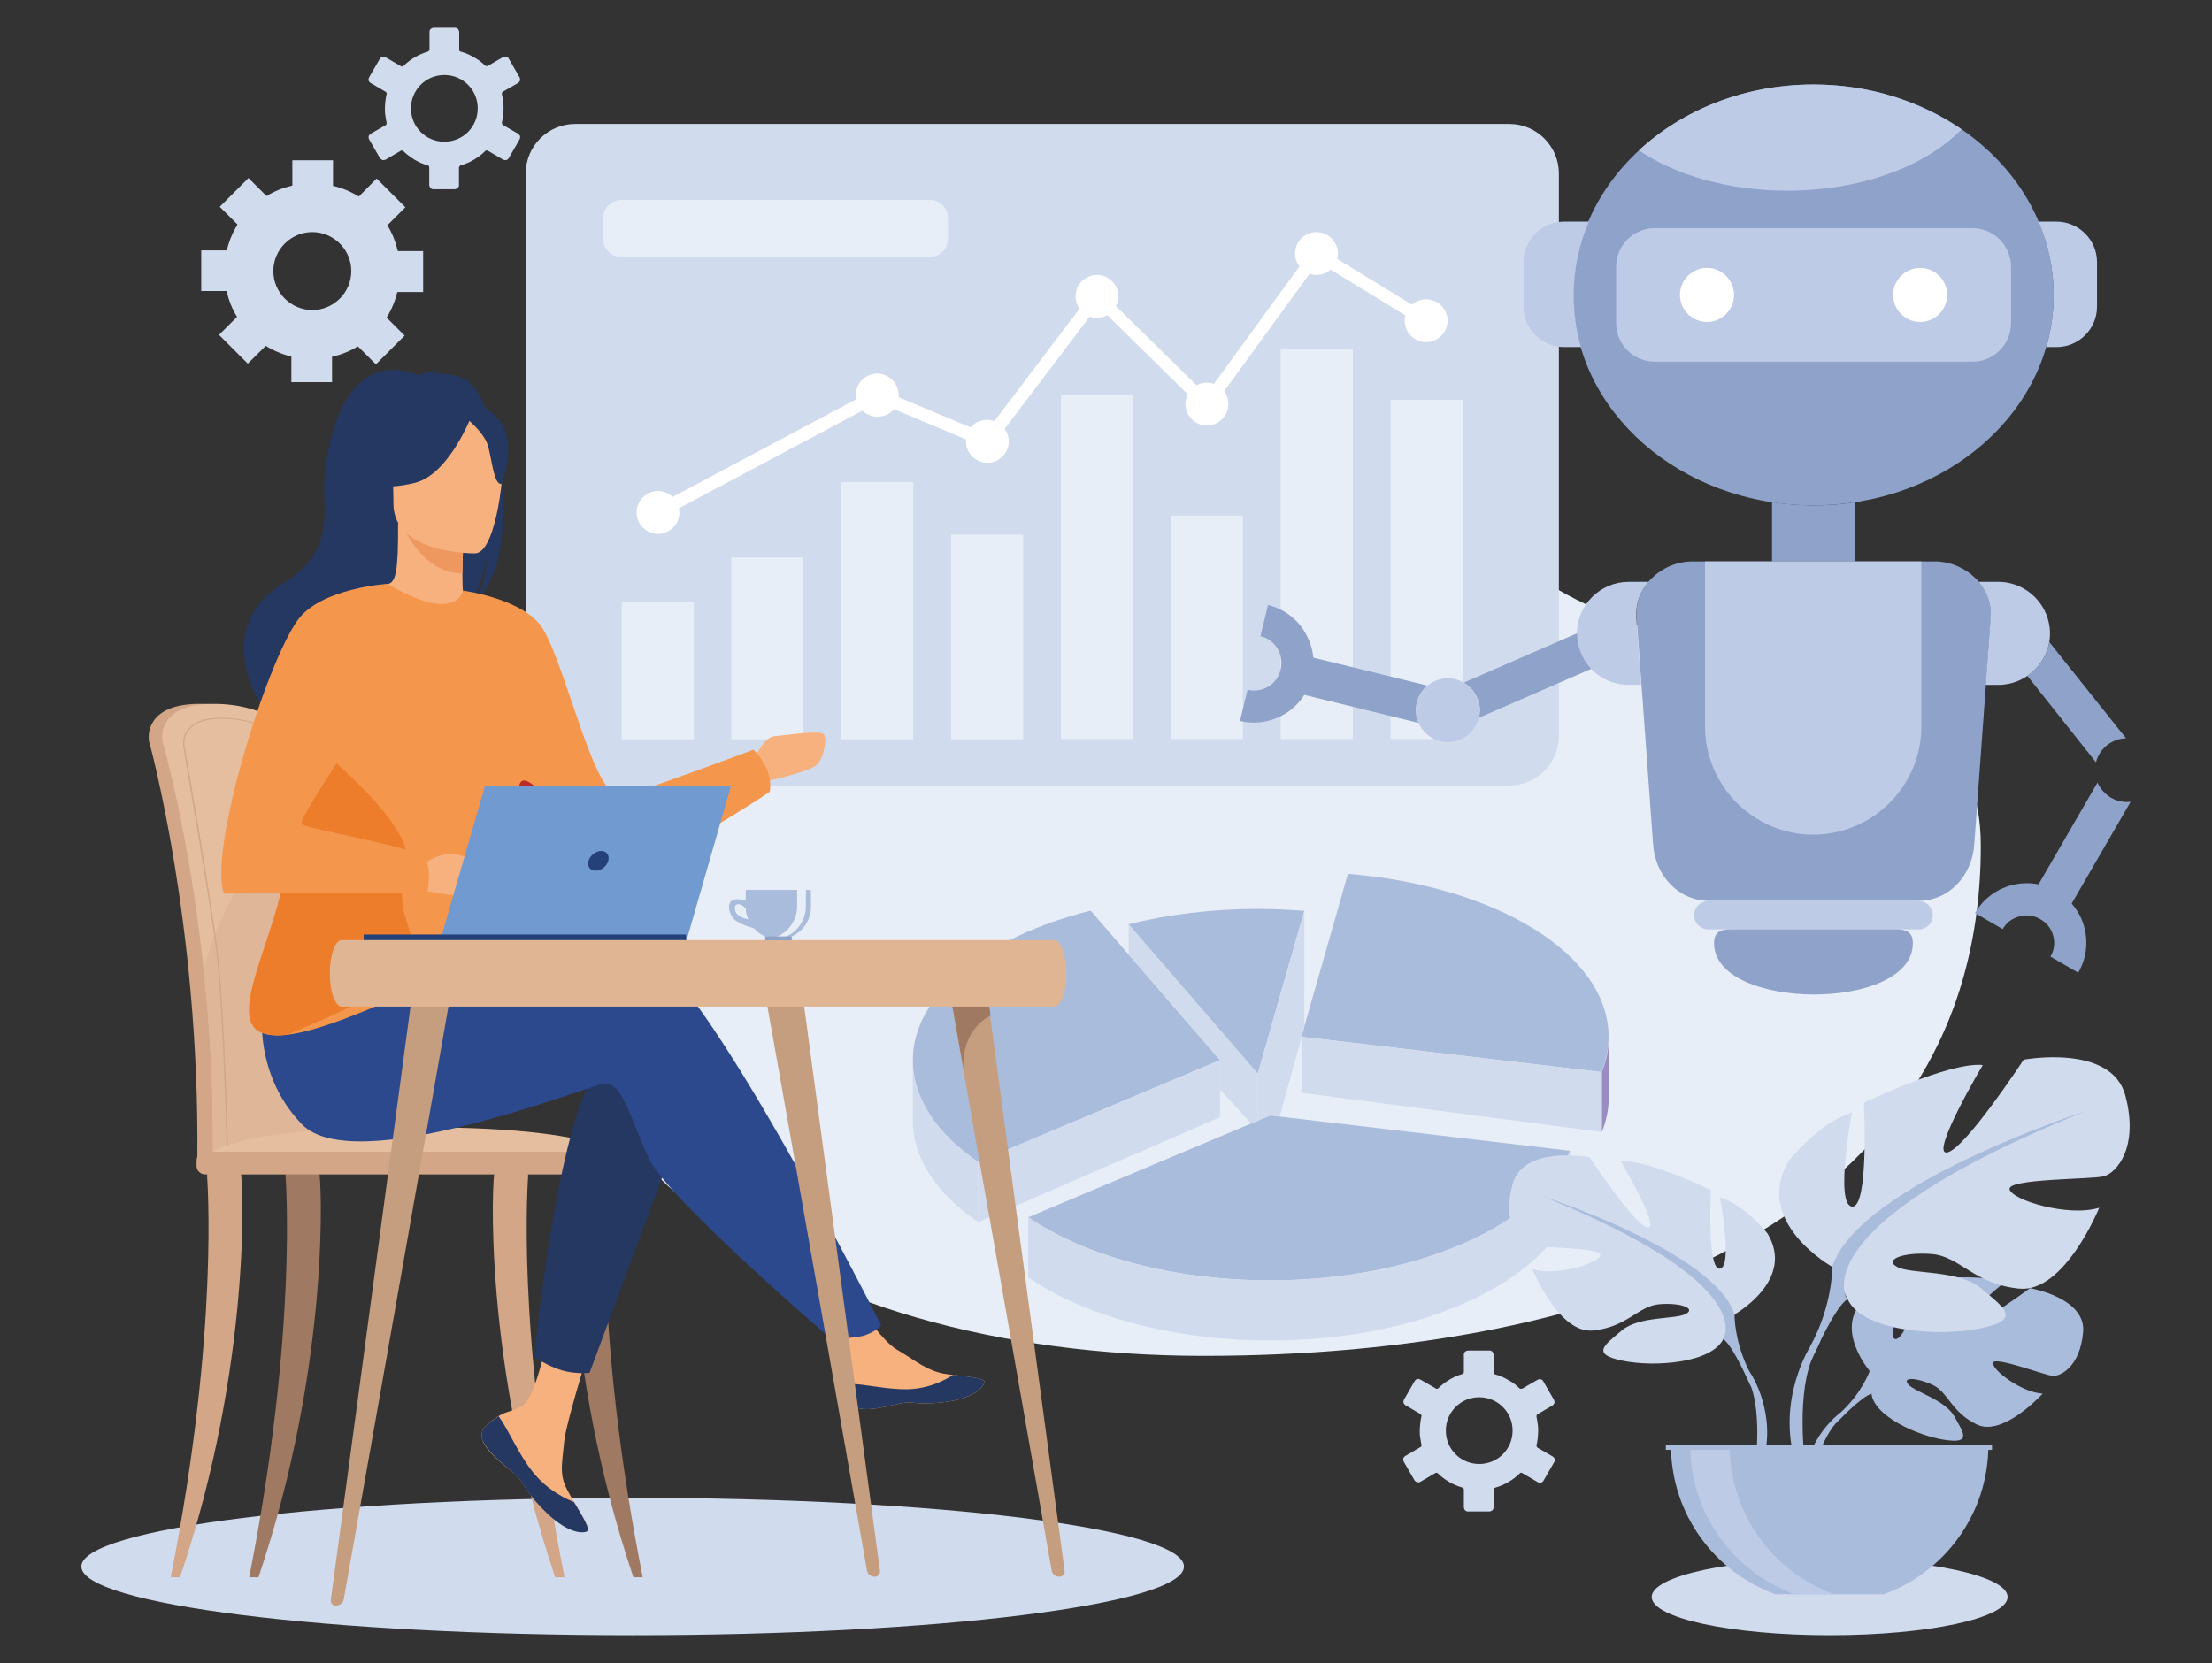 <svg xmlns="http://www.w3.org/2000/svg" id="Layer_1" data-name="Layer 1" viewBox="0 0 90.8 68.29"><rect x="0" y="0" width="90.8" height="68.29" fill="#333333" stroke="none"/><defs><style>      .cls-1 {        fill: #e0b594;      }      .cls-1, .cls-2, .cls-3, .cls-4, .cls-5, .cls-6, .cls-7, .cls-8, .cls-9, .cls-10, .cls-11, .cls-12, .cls-13, .cls-14, .cls-15, .cls-16, .cls-17, .cls-18, .cls-19, .cls-20, .cls-21, .cls-22 {        fill-rule: evenodd;      }      .cls-2 {        fill: #988cc3;      }      .cls-3 {        fill: #becbe7;      }      .cls-4 {        fill: #9f7961;      }      .cls-5 {        fill: #253862;      }      .cls-6 {        fill: #fff;      }      .cls-7 {        fill: #f6b17f;      }      .cls-8 {        fill: #719ad1;      }      .cls-9 {        fill: #bd2b26;      }      .cls-10 {        fill: #e5bd9f;      }      .cls-11 {        fill: #d1dbee;      }      .cls-12 {        fill: #e8eef8;      }      .cls-23, .cls-14 {        fill: #24417a;      }      .cls-24, .cls-17 {        fill: #8ea2ca;      }      .cls-13, .cls-25 {        fill: #aabcdc;      }      .cls-15 {        fill: #d2a687;      }      .cls-16 {        fill: #f4974c;      }      .cls-18 {        fill: #ed7d2b;      }      .cls-19 {        fill: #c59d7f;      }      .cls-20 {        fill: #ee985f;      }      .cls-21 {        fill: #dfb697;      }      .cls-22 {        fill: #2c498d;      }    </style></defs><path class="cls-11" d="m17.57,2.12c-.19.05-.37.13-.54.23-.17.1-.33.22-.47.36-.03.03-.07.03-.1.01l-.64-.37h0s-.08-.03-.12-.02c-.04.01-.07.04-.1.07h0s-.45.78-.45.78c-.02.04-.03.08-.02.12.01.04.04.08.07.1h0s.63.37.63.37c.03.02.05.06.04.09-.02.09-.04.19-.05.29-.01.1-.02.2-.02.3s0,.2.02.3c.01.1.03.2.05.29,0,.04,0,.08-.04.1l-.63.36s-.06.06-.07.1c0,.04,0,.08.02.12l.45.78s.06.06.1.07c.04.01.08,0,.12-.01h0s.63-.37.63-.37c.03-.02.07-.01.1.01.14.14.3.25.47.36.17.1.35.18.54.23.04.01.06.05.06.08v.74s.02.08.05.11c.03.03.07.05.11.05h.9s.08-.02.11-.05c.03-.03.05-.07.05-.11v-.74s.03-.07.07-.08c.19-.05.37-.13.54-.23.17-.1.33-.22.47-.36.03-.03.07-.03.11-.01l.63.37s.08.03.12.01c.04,0,.07-.03.1-.07h0s.45-.78.45-.78c.02-.04.02-.08.02-.12-.01-.04-.04-.07-.07-.1l-.64-.37s-.05-.06-.04-.09c.02-.09.04-.19.05-.29.01-.1.02-.2.02-.3s0-.2-.02-.3c-.01-.1-.03-.2-.05-.29,0-.04.01-.08.05-.1l.63-.36s.06-.06.07-.1c0-.04,0-.08-.02-.12h0s-.45-.78-.45-.78c-.02-.04-.06-.06-.1-.07-.04-.01-.08,0-.12.01l-.64.37s-.08.01-.1-.01c-.14-.14-.3-.26-.47-.35-.17-.1-.35-.18-.54-.23-.04,0-.06-.04-.06-.08v-.74s-.02-.08-.05-.11c-.03-.03-.07-.05-.11-.05h-.9s-.08.02-.11.05c-.03.03-.05.07-.05.11v.74s-.03.07-.06.08m-.3,1.36c.25-.25.59-.4.97-.4s.72.15.97.4c.25.25.4.59.4.97s-.15.72-.4.97c-.25.25-.59.4-.97.4s-.72-.15-.97-.4c-.25-.25-.4-.59-.4-.97s.15-.72.4-.97"></path><path class="cls-11" d="m60.05,56.41c-.19.05-.37.13-.54.23-.17.1-.33.22-.47.36-.03.03-.07.03-.1.01l-.64-.37h0s-.08-.03-.12-.02c-.04.01-.07.04-.1.07h0s-.45.78-.45.78c-.02.04-.02.08-.02.12.01.04.04.07.07.1h0s.63.37.63.37c.03.02.05.06.04.09-.02.09-.04.19-.05.29-.01.1-.02.2-.02.3s0,.2.02.3.03.2.05.29c0,.04,0,.08-.05.09l-.63.37s-.06.06-.07.1c0,.04,0,.08.02.12l.45.78s.06.06.1.07c.04.01.08,0,.12-.01h0s.63-.37.63-.37c.03-.02.07-.01.1.01.14.14.3.26.47.36.17.1.35.17.54.23.04.01.06.05.06.08v.74s.02.08.05.11c.03.03.07.05.11.05h.9s.08-.02.11-.05c.03-.03.05-.07.05-.11v-.74s.03-.07.07-.08c.19-.05.37-.13.54-.23.17-.1.33-.22.47-.36.03-.03.07-.03.11,0l.63.37s.08.03.12.02c.04-.01.07-.04.1-.07h0s.45-.78.45-.78c.02-.04.02-.08.02-.12-.01-.04-.04-.07-.07-.1l-.64-.37s-.05-.06-.04-.09c.02-.09.04-.19.05-.29.01-.1.02-.2.02-.3s0-.2-.02-.3c-.01-.1-.03-.2-.05-.29,0-.04,0-.08.04-.1l.63-.37s.06-.06.07-.1c0-.04,0-.08-.02-.12h0s-.45-.78-.45-.78c-.02-.04-.06-.06-.1-.07-.04-.01-.08,0-.12.02l-.64.37s-.08.01-.1-.01c-.14-.14-.3-.26-.47-.35-.17-.1-.35-.18-.54-.23-.04-.01-.06-.04-.06-.08v-.74s-.02-.08-.05-.11c-.03-.03-.07-.05-.11-.05h-.9s-.08.02-.11.05c-.03.03-.05.07-.05.11v.74s-.03.07-.06.08h0Zm-.3,1.36c.25-.25.59-.4.97-.4s.72.15.97.4c.25.25.4.59.4.97s-.15.72-.4.97c-.25.25-.59.4-.97.4s-.72-.15-.97-.4c-.25-.25-.4-.59-.4-.97s.15-.72.4-.97"></path><path class="cls-11" d="m12.82,12.73c-.88,0-1.6-.72-1.6-1.6s.72-1.6,1.6-1.6,1.6.72,1.6,1.6-.72,1.6-1.6,1.6m4.55-.75v-1.67h-1.04c-.09-.38-.23-.74-.43-1.06l.74-.74-1.18-1.18-.73.74c-.32-.2-.68-.35-1.06-.44v-1.05h-1.67v1.04c-.38.09-.74.23-1.06.43l-.74-.74-1.18,1.18.73.73c-.2.32-.35.68-.44,1.06h-1.05v1.67h1.04c.09.38.23.74.43,1.06l-.74.74,1.18,1.18.74-.73c.32.2.68.35,1.05.44v1.05h1.67v-1.04c.38-.09.74-.23,1.06-.43l.74.74,1.18-1.18-.74-.74c.2-.32.35-.68.44-1.05h1.05Z"></path><path class="cls-12" d="m51.17,6.87c7.16,0,6.35,12.65,11.52,16.51,6.84,5.1,18.62,2.58,18.62,11.34,0,15.38-15.27,20.95-31.92,20.95s-30.85-8.53-25.89-23.87c4.96-15.34,11.03-24.93,27.67-24.93"></path><path class="cls-13" d="m64.45,47.25l-12.31-1.45-9.93,4.18c2.31,1.58,5.9,2.59,9.93,2.59,6.03,0,11.07-2.28,12.31-5.32"></path><path class="cls-13" d="m40.15,47.71l9.93-4.18-5.31-6.14c-4.31,1.08-7.3,3.43-7.3,6.15,0,1.57,1,3.02,2.68,4.17"></path><path class="cls-13" d="m53.43,42.57l12.31,1.45c.19-.47.29-.96.29-1.46,0-3.39-4.64-6.19-10.7-6.68l-1.91,6.69Z"></path><path class="cls-13" d="m51.63,44.09l1.91-6.69c-.62-.05-1.26-.08-1.91-.08-1.9,0-3.69.23-5.31.63l5.31,6.14Z"></path><path class="cls-11" d="m40.15,47.71c-1.68-1.15-2.68-2.6-2.68-4.17v2.47c0,1.57,1,3.02,2.68,4.17v-2.47Z"></path><path class="cls-11" d="m64.45,47.25c-1.24,3.04-6.28,5.32-12.31,5.32-4.03,0-7.62-1.01-9.93-2.59v2.47c2.31,1.58,5.9,2.59,9.93,2.59,6.03,0,11.07-2.28,12.31-5.32v-2.47Z"></path><path class="cls-2" d="m65.75,44.02v2.47c.19-.47.29-.96.29-1.46v-2.46c0,.5-.1.99-.29,1.46"></path><polygon class="cls-11" points="65.75 44.02 53.43 42.57 53.43 44.87 65.75 46.48 65.75 44.02"></polygon><polygon class="cls-11" points="40.15 50.18 50.08 45.87 50.08 43.53 40.15 47.71 40.15 50.18"></polygon><polygon class="cls-11" points="52.53 45.84 53.43 42.58 53.43 42.57 53.54 42.18 53.54 37.4 51.63 44.09 51.63 46.01 52.14 45.8 52.53 45.84"></polygon><polygon class="cls-11" points="51.63 44.09 46.33 37.95 46.33 39.19 50.08 43.53 50.08 44.74 51.36 46.13 51.63 46.01 51.63 44.09"></polygon><path class="cls-11" d="m23.61,5.09h38.35c1.12,0,2.03.92,2.03,2.03v23.1c0,1.12-.92,2.03-2.03,2.03H23.61c-1.12,0-2.03-.91-2.03-2.03V7.12c0-1.12.91-2.03,2.03-2.03"></path><path class="cls-6" d="m27.62,20.4l7.53-4.01c-.01-.05-.02-.11-.02-.17,0-.49.4-.88.88-.88s.88.4.88.88c0,.03,0,.06,0,.09l2.95,1.24c.16-.19.4-.31.68-.31.11,0,.21.02.3.05l3.49-4.61c-.1-.14-.16-.32-.16-.51,0-.49.4-.88.88-.88s.88.4.88.88c0,.15-.04.28-.1.4l3.31,3.25c.12-.07.27-.11.42-.11.1,0,.2.02.29.05l3.51-4.82c-.11-.15-.18-.33-.18-.53,0-.49.4-.88.88-.88s.88.4.88.88c0,.08,0,.15-.03.22l3.07,1.88c.16-.14.36-.22.58-.22.49,0,.88.4.88.88s-.4.88-.88.88-.88-.4-.88-.88c0-.08,0-.15.03-.22l-3.07-1.88c-.15.14-.36.22-.58.22-.1,0-.2-.02-.28-.05l-3.51,4.82c.11.15.17.33.17.53,0,.49-.4.88-.88.88s-.88-.4-.88-.88c0-.15.04-.28.1-.4l-3.31-3.25c-.13.07-.27.11-.42.11-.11,0-.21-.02-.3-.05l-3.49,4.61c.1.14.17.32.17.51,0,.49-.4.88-.88.88s-.88-.4-.88-.88c0-.03,0-.06,0-.08l-2.95-1.24c-.16.19-.4.31-.68.31-.24,0-.46-.1-.62-.25l-7.53,4.01c0,.05.02.11.02.17,0,.49-.4.88-.88.88s-.88-.4-.88-.88.4-.88.88-.88c.24,0,.46.1.62.26"></path><path class="cls-12" d="m25.52,24.71h2.96v5.64h-2.96v-5.64Zm31.56-8.29h2.96v13.92h-2.96v-13.92Zm-4.51-2.1h2.96v16.02h-2.96V14.33Zm-4.51,6.85h2.96v9.17h-2.96v-9.17Zm-4.51-4.97h2.96v14.14h-2.96v-14.14Zm-4.51,5.75h2.96v8.4h-2.96v-8.4Zm-4.51-2.15h2.96v10.55h-2.96v-10.55Zm-4.51,3.09h2.96v7.46h-2.96v-7.46Z"></path><path class="cls-12" d="m25.49,8.21h12.69c.4,0,.73.33.73.73v.88c0,.4-.33.73-.73.73h-12.69c-.4,0-.73-.33-.73-.73v-.88c0-.4.33-.73.73-.73"></path><path class="cls-17" d="m74.44,3.47c-5.44,0-9.86,3.87-9.86,8.64s4.41,8.64,9.86,8.64,9.86-3.87,9.86-8.64-4.41-8.64-9.86-8.64"></path><path class="cls-3" d="m80.97,9.37h-13.05c-.87,0-1.58.71-1.58,1.58v2.32c0,.87.71,1.58,1.58,1.58h13.05c.87,0,1.58-.71,1.58-1.58v-2.32c0-.87-.71-1.58-1.58-1.58"></path><path class="cls-17" d="m79.41,23.05h-9.93c-1.27,0-2.4,1.04-2.3,2.3l.68,9.34c.09,1.26,1.04,2.3,2.3,2.3h8.58c1.27,0,2.21-1.04,2.3-2.3l.68-9.34c.09-1.26-1.04-2.3-2.3-2.3"></path><path class="cls-17" d="m72.74,20.62c.55.08,1.12.13,1.7.13s1.15-.04,1.7-.13v2.43h-3.4v-2.43Z"></path><path class="cls-6" d="m78.82,11c-.61,0-1.11.5-1.11,1.11s.5,1.11,1.11,1.11,1.11-.5,1.11-1.11-.5-1.11-1.11-1.11m-8.75,0c-.61,0-1.11.5-1.11,1.11s.5,1.11,1.11,1.11,1.11-.5,1.11-1.11-.5-1.11-1.11-1.11"></path><path class="cls-3" d="m70,23.05h8.87v6.78c0,2.44-2,4.44-4.44,4.44s-4.44-2-4.44-4.44v-6.78Z"></path><path class="cls-3" d="m84.41,9.1h-.73c.4.94.62,1.95.62,3.01,0,.74-.11,1.45-.3,2.14h.42c.91,0,1.66-.74,1.66-1.66v-1.83c0-.91-.75-1.66-1.66-1.66m-19.21,0h-1.01c-.91,0-1.66.74-1.66,1.66v1.83c0,.91.75,1.66,1.66,1.66h.7c-.2-.68-.3-1.4-.3-2.14,0-1.06.22-2.07.62-3.01"></path><path class="cls-3" d="m82.03,23.89h-.81c.34.4.54.91.49,1.47l-.2,2.76h.52c1.16,0,2.12-.95,2.12-2.11s-.95-2.12-2.12-2.12m-14.36,0h-.82c-1.16,0-2.12.95-2.12,2.12s.95,2.11,2.12,2.11h.52l-.2-2.76c-.04-.56.15-1.07.5-1.47"></path><path class="cls-17" d="m83.68,36.31l2.42-4.18c.11.25.3.47.55.62.25.15.54.2.81.17l-2.42,4.18c.25.29.43.62.52.98.16.6.09,1.27-.25,1.86h0s-1.14-.66-1.14-.66c.16-.27.19-.58.11-.86-.07-.28-.26-.53-.53-.68-.27-.16-.58-.19-.86-.11-.28.07-.53.25-.68.52h0s-1.14-.66-1.14-.66c.34-.58.88-.98,1.49-1.14.36-.1.74-.11,1.11-.04"></path><path class="cls-17" d="m86.03,31.29l-2.81-3.54c.47-.32.8-.82.9-1.39l3.15,3.95c-.59.02-1.09.43-1.23.98"></path><path class="cls-17" d="m53.91,27l4.69,1.15c-.21.17-.37.41-.44.7-.07.29-.04.57.07.83l-4.69-1.15c-.2.32-.48.59-.79.78-.54.32-1.2.45-1.85.29l.31-1.28c.3.07.61.02.85-.13.25-.15.44-.39.51-.7.07-.3.02-.61-.13-.86-.15-.25-.39-.44-.7-.51l.31-1.28h0c.66.16,1.19.57,1.51,1.11.19.32.32.68.35,1.06"></path><path class="cls-17" d="m60.08,28.03l4.66-2.03h0c0,.57.22,1.08.58,1.46l-4.61,2.01c.02-.1.04-.2.04-.3,0-.49-.27-.91-.66-1.14"></path><path class="cls-3" d="m59.43,27.85c.72,0,1.31.59,1.31,1.31s-.59,1.31-1.31,1.31-1.31-.59-1.31-1.31.59-1.31,1.31-1.31"></path><path class="cls-3" d="m78.76,37h-8.64c-.32,0-.58.26-.58.58s.26.58.58.58h8.64c.32,0,.58-.26.58-.58s-.26-.58-.58-.58"></path><path class="cls-17" d="m77.81,38.16h-6.73c-.39,0-.72.05-.72.57,0,2.78,8.16,2.83,8.16,0,0-.51-.32-.57-.71-.57"></path><path class="cls-3" d="m67.27,6.18c1.8-1.67,4.34-2.71,7.17-2.71,2.29,0,4.4.69,6.08,1.84-1.47,1.51-4.12,2.52-7.15,2.52-2.4,0-4.57-.63-6.09-1.65"></path><path class="cls-11" d="m25.97,61.5c-12.5,0-22.63,1.26-22.63,2.82s10.13,2.82,22.63,2.82,22.63-1.26,22.63-2.82-10.13-2.82-22.63-2.82"></path><path class="cls-15" d="m13.14,42.81c-.13-3.14-.4-5.88-.73-7.78-.53-3.04-1-4.79-1-4.81-.07-.27-1.07-1.35-3.29-1.32-2.22.03-2.01,1.45-2.01,1.45,0,.05,0,.09.02.13.02.07,2.06,7.48,1.97,17.03,0,.13-.02.36,0,.52,0,0,5.15.13,5.16,0,.18-.84.09-3.15-.09-5.23"></path><path class="cls-10" d="m13.79,47.46c0,.13-.07.24-.16.24h0c-.09,0-.15-.11-.15-.24h-4.42c0,.13-.07.24-.16.24h0c-.09,0-.16-.11-.16-.25.03-2.74-.13-5.29-.37-7.54-.59-5.62-1.67-9.38-1.69-9.43,0-.03-.02-.08-.02-.13,0,0-.21-1.42,2.01-1.45,2.23-.03,3.23,1.05,3.29,1.32,0,.01.27,1,.63,2.78.12.59.25,1.27.38,2.02.33,1.91.6,4.64.73,7.78.19,2.07.25,3.82.07,4.66h0Z"></path><path class="cls-21" d="m13.79,47.46c0,.13-.07.24-.16.24h0c-.09,0-.15-.11-.15-.24h-4.42c0,.13-.07.24-.16.24h0c-.09,0-.16-.11-.16-.25.03-2.74-.13-5.29-.37-7.54.73-3.57,3.55-6.3,4.23-6.91.12.59.25,1.27.38,2.02.33,1.91.61,4.64.73,7.78.19,2.07.25,3.82.07,4.66h0Z"></path><path class="cls-15" d="m10.32,47.11c-.49,0-.84.02-.96.15,0-.13,0-.36-.02-.81-.02-.52-.04-1.34-.08-2.26-.06-1.61-.17-3.83-.34-5.23-.19-1.64-1.33-8.29-1.34-8.31,0-.02-.01-.05-.01-.09,0,0-.04-.33.2-.61.24-.28.67-.43,1.27-.44h.08c1.57,0,2.29.75,2.35.96.01.05,1.28,5.19,1.5,8.1h.03s-.03,0-.03,0c.02.27.07.73.12,1.31.23,2.28.69,7.01.23,7.09-.91.16-1.83.15-2.57.14-.15,0-.29,0-.43,0m-.99.31h.01s0-.01,0-.03h0s.01-.07.04-.09c.14-.14.67-.14,1.35-.13.74,0,1.66.02,2.58-.14.47-.08.15-3.73-.18-7.15-.06-.58-.1-1.04-.12-1.31-.22-2.89-1.49-8.06-1.5-8.1-.06-.22-.82-1.02-2.47-1-.62,0-1.06.16-1.31.46-.26.3-.21.64-.21.65,0,.03,0,.07.01.1,0,.03,1.15,6.7,1.34,8.3.31,2.64.43,8.1.44,8.41h0v.03l.03.02Z"></path><path class="cls-10" d="m8.42,47.7h17.31s-.4-1.63-10.43-1.39c-7.1.17-6.88,1.39-6.88,1.39"></path><path class="cls-15" d="m7.01,64.75c2.01-10.16,1.49-16.4,1.49-16.48,0-.16.28-.3.44-.3.16,0,.85-.05.93.09.11.18.51,7.86-2.48,16.7h-.38Z"></path><path class="cls-15" d="m23.17,64.75c-2.01-10.16-1.49-16.4-1.49-16.48,0-.16-.28-.3-.44-.3-.16,0-.85-.05-.93.09-.11.18-.51,7.86,2.48,16.7h.38Z"></path><path class="cls-4" d="m26.38,64.75c-2.01-10.16-1.49-16.4-1.49-16.48,0-.16-.28-.3-.44-.3-.16,0-.85-.05-.93.09-.11.18-.51,7.86,2.48,16.7h.37Z"></path><path class="cls-4" d="m10.23,64.75c2.01-10.16,1.49-16.4,1.49-16.48,0-.16.28-.3.44-.3.16,0,.85-.05.93.09.11.18.51,7.86-2.48,16.7h-.38Z"></path><path class="cls-15" d="m25.74,48.22H8.42c-.2,0-.35-.16-.35-.35v-.23c0-.2.16-.35.35-.35h17.32c.2,0,.35.16.35.35v.23c0,.2-.16.35-.35.35"></path><path class="cls-7" d="m19.9,58.59c-.14.17-.16.35-.09.55h0c.13.37.57.77,1.08,1.18.06.05.12.1.17.14.01.01.03.02.04.03,0,0,.02.02.03.03.47.44.29.54,1.14,1.42.97,1.01,1.63,1.02,1.82.93.16-.08-.17-.61-.53-1.21-.02-.03-.04-.06-.05-.09-.05-.08-.1-.16-.14-.24-.42-.72-.32-1.06-.21-2.14.08-.87,1.36-4.88,1.36-4.88l-1.85-.32s-.56,3.19-1.17,3.68c-.33.26-.7.26-1.01.46-.02.01-.04.03-.06.04-.18.12-.36.24-.51.41h0Z"></path><path class="cls-5" d="m19.9,58.59c-.14.17-.16.35-.09.55h0c.16.37.59.77,1.08,1.18.06.05.12.1.17.15.01.01.03.02.04.03,0,0,.02.02.03.03.47.44.29.54,1.14,1.42.97,1.01,1.63,1.02,1.82.93.16-.08-.17-.61-.53-1.21-.19-.07-1.06-.42-1.72-1.27-.58-.74-.97-1.7-1.37-2.25-.02.01-.04.03-.06.04-.18.12-.36.24-.51.41h0Z"></path><path class="cls-7" d="m34.85,57.43c.11.57.93.48,1.84.25.91-.22.7.04,1.99-.1,1.3-.14,1.69-.63,1.73-.82.04-.17-.61-.23-1.29-.31-.09,0-.17-.02-.26-.03-.78-.1-1.34-.6-2.05-1.01-.67-.39-1.66-1.98-1.66-1.98l-1.78.14s.93,1.42,1.3,2.03c.21.36.2.84.17,1.21-.01.2-.03.41.01.61"></path><path class="cls-5" d="m36.69,57.68c.91-.22.7.04,1.99-.1s1.69-.63,1.73-.82c.04-.17-.61-.23-1.29-.31h0s-.78.57-1.86.59c-.88.02-1.81-.23-2.42-.22-.01.2-.03.41.01.61.11.57.93.48,1.84.25"></path><path class="cls-7" d="m30.89,31.31s.42-1.04.89-1.08c.47-.04,1.95-.28,2.05-.06.11.21,0,.97-.32,1.25-.32.28-2.29.72-2.29.72l-.34-.83Z"></path><path class="cls-5" d="m28.03,46.06l-3.83,10.31s-.59.06-1.15-.11c-.52-.15-1.12-.54-1.12-.54,0,0,.95-9.9,2.69-11.97,1.74-2.06,3.41,2.3,3.41,2.3"></path><path class="cls-22" d="m12.87,41.88s11.01-3.72,13.47-2.93c2.46.79,9.83,15.47,9.83,15.47,0,0-.17.22-.62.39-.42.16-1.45.15-1.45.15,0,0-6.66-5.71-7.45-7.37-.79-1.66-1.11-3.25-1.9-3.09-.79.16-10.22,3.88-12.36,1.66-2.14-2.22-1.58-5.1-1.58-5.1l2.05.82Z"></path><path class="cls-5" d="m19.6,24.56c.18-.36.37-1.01.47-2.16-.02.12-.21,1.56-.77,2.39-2.29,1.5-6.68,6.53-6.59,7.48,0,0-1.55-2.62-1.57-2.64,0,0-2.85-3.63.53-5.71,1.72-1.06,1.71-2.41,1.64-3.59-.07-1.18.47-6.25,3.91-4.92,0,0,.55-.25.8-.21,0,0-.2.04-.3.14.4-.02.97,0,1.44.28,1.26.72,2.39,7.15.45,8.93"></path><path class="cls-7" d="m19.16,24.86s-1.11.59-1.95.36c-.79-.22-1.31-1.24-1.29-1.24.33-.07.43-.53.42-2.5l.15.03,2.55.5s-.06.8-.06,1.55c0,.63.04,1.24.18,1.3"></path><path class="cls-20" d="m19.04,22s-.06.8-.06,1.55c-1.42-.04-2.18-1.34-2.49-2.06l2.55.5Z"></path><path class="cls-5" d="m16.23,21.22s-.75-1.18-.93-2.19c-.13-.72.24-3.39,2.92-3,0,0,.78.07,1.51.57.58.39,1.42,1.24.48,3.57l-.25.79-3.74.26Z"></path><path class="cls-7" d="m19.52,22.72s-3.37.06-3.37-2.04c0-2.1-.44-3.51,1.71-3.63,2.15-.12,2.57.68,2.74,1.38.17.7-.21,4.23-1.08,4.29"></path><path class="cls-5" d="m19.39,16.99s-.92,2.46-2.34,2.83c-1.42.36-2.03-.02-2.03-.02,0,0,1.08-.86,1.31-2.37,0,0,2.36-1.61,3.06-.44"></path><path class="cls-5" d="m19.16,17.19s.69.55.86,1.08c.17.54.24,1.63.56,1.6,0,0,.69-1.67-.09-2.62-.83-1.01-1.34-.06-1.34-.06"></path><path class="cls-16" d="m10.29,41.94c.18.5.74.63,1.49.55,1.42-.17,3.54-1.12,5.06-1.78,2.32-1.01,3.38-.06,4.12-.7.74-.64-.85-2.07.53-8.69.47-2.24-2.49-7.06-2.49-7.06,0,0-.25,1.39-3.08-.28-.1-.06-1.21,1.59-2.28,3.62-1.18,2.24-2.31,4.94-1.98,6.34.63,2.66-1.9,6.55-1.37,8.02"></path><path class="cls-16" d="m19,24.25l1.74,7.14s.22.39.56.94c.8,1.29,2.27,3.48,3.22,3.7.47.11,1.46-.28,2.55-.83,2.07-1.05,4.53-2.69,4.53-2.69.16-.95-.67-1.73-.67-1.73,0,0-4.97,1.87-5.46,1.9-1.08.08-2.17-5.11-3.17-6.84-.73-1.25-3.29-1.59-3.29-1.59"></path><path class="cls-18" d="m10.29,41.94c.18.5.74.63,1.49.55.98-.43,5.24-2.08,5.2-3.2-.07-1.66-.82-1.71-.29-3.75.42-1.64-3.51-4.69-4.14-5.35-1.18,2.24-1.21,2.34-.88,3.74.63,2.66-1.9,6.55-1.37,8.02"></path><path class="cls-9" d="m21.3,32.33c.8,1.29,2.27,3.48,3.22,3.7.47.11,1.46-.28,2.55-.83-.8.21-1.58.2-2.33.13-.82-.08-1.06-1.08-2.35-2.59-.84-.98-1.05-.73-1.09-.41"></path><path class="cls-7" d="m17.35,35.5s.71-.55,1.39-.42c.67.13,1,.6.98.81-.03.21-.38.8-.9.86-.51.05-1.98-.32-1.98-.32l.52-.92Z"></path><path class="cls-16" d="m15.92,23.97s-2.75.17-3.7,1.49c-1.34,1.87-3.66,9.49-3.03,11.23l8.35-.04s.2-.94-.08-1.4c-.28-.46-4.86-1.2-5.07-1.41-.21-.21,2.64-4.12,2.64-4.75s.88-5.12.88-5.12"></path><polygon class="cls-8" points="18.07 38.62 28.18 38.62 30.01 32.26 19.91 32.26 18.07 38.62"></polygon><rect class="cls-23" x="14.93" y="38.37" width="13.23" height=".25"></rect><path class="cls-14" d="m24.97,35.34c.06-.22-.07-.4-.29-.4s-.45.18-.52.4c-.07.22.06.41.29.41s.46-.18.52-.41"></path><path class="cls-19" d="m38.85,39.97l.69,3.93,1.92,10.87,1.71,9.72c.03.15.16.25.31.25.14,0,.24-.11.22-.25l-1.48-11.02-1.58-11.78-.24-1.78-1.56.05Z"></path><path class="cls-19" d="m31.26,39.97l.7,3.93,1.92,10.87,1.71,9.72c.03.15.16.25.31.25.14,0,.24-.11.22-.25l-1.48-11.02-1.58-11.78-.24-1.78-1.56.05Z"></path><path class="cls-4" d="m39.55,43.9c-.09-1.69,1.11-2.2,1.11-2.2l-.24-1.78-1.56.04.69,3.93Z"></path><path class="cls-19" d="m13.8,65.92c.15,0,.29-.11.31-.25l1.53-8.63,2.19-12.42.61-3.47-1.56-.04-.27,2.01-1.9,14.17-1.13,8.4c-.02.13.09.25.22.25"></path><path class="cls-1" d="m14.03,41.33h29.25c.27,0,.49-.61.49-1.35v-.03c0-.74-.22-1.35-.49-1.35H14.03c-.27,0-.49.61-.49,1.35v.03c0,.74.22,1.35.49,1.35"></path><path class="cls-13" d="m30.2,37.45c.07.17.37.27.52.3-.06-.14-.1-.29-.11-.44-.09-.13-.24-.2-.34-.18-.09.02-.15.1-.07.32m-.14-.48c.12-.08.37-.05.55,0v-.26c0-.06,0-.11.01-.17h2.66c0,.05.01.11.01.17v.52c0,.74-.6,1.34-1.34,1.34-.4,0-.76-.18-1.01-.46,0,0-.63-.16-.83-.39-.2-.24-.27-.62-.05-.75h0Z"></path><path class="cls-12" d="m33.08,36.7v.52c0,.74-.6,1.34-1.34,1.34-.06,0-.12,0-.18-.01.65-.09,1.16-.65,1.16-1.33v-.52c0-.06,0-.11,0-.17h.36c0,.05.01.11.01.17"></path><rect class="cls-24" x="31.41" y="38.45" width="1.09" height=".16"></rect><path class="cls-11" d="m75.11,64c4.03,0,7.3.7,7.3,1.57s-3.27,1.57-7.3,1.57-7.31-.7-7.31-1.57,3.27-1.57,7.31-1.57"></path><path class="cls-13" d="m76.75,56.29s-1.59-1.85-.1-3.03c0,0,1.08-.66,1.97-.61,0,0-1.26,2.11-.85,2.32.41.21,1.23-2.45,1.23-2.45,0,0,2.47-.24,3.27.14,0,0-2.12,1.73-1.67,1.83.44.1,2.73-1.6,2.73-1.6,0,0,2.3.39,2.18,1.8s-.92,1.84-1.27,1.8c-.35-.04-2.39-.82-2.43-.53-.04.29,1.18,1.22,2.04,1.26,0,0-1.62,1.79-2.7,1.27-1.08-.52-1.17-1.34-1.84-1.64s-1.25-.31-.97,0c.28.31,1.49.62,1.88,1.3.38.68.73,1.14-.39.97-1.12-.17-2.93-.98-3.01-1.92l-.08-.93Z"></path><path class="cls-13" d="m84.39,54.74s-6.25-.24-7.64,1.55c0,0-.31.91-1.24,1.75l-.15.4s1.08-1.14,1.47-1.21c0,0-.6-2.22,7.56-2.48"></path><path class="cls-13" d="m75.5,58.04s-1.34.99-1.44,2.77l.24.02s.43-1.84,1.21-2.55c.77-.72-.01-.24-.01-.24"></path><path class="cls-11" d="m71.2,53.97s2.52-1.41,1.35-3.33c0,0-.94-1.18-1.95-1.48,0,0,.54,2.86,0,2.93-.54.07-.37-3.23-.37-3.23,0,0-2.66-1.28-3.7-1.18,0,0,1.65,2.79,1.11,2.72-.54-.07-2.39-2.89-2.39-2.89,0,0-2.72-.5-3.16,1.11-.44,1.62.27,2.42.67,2.52.4.1,3,.07,2.93.4-.07.34-1.82.87-2.79.57,0,0,1.08,2.66,2.49,2.52,1.42-.14,1.85-1.01,2.73-1.08.87-.07,1.51.17,1.08.4-.44.23-1.92.08-2.63.68-.71.6-1.28.97.04,1.24,1.31.27,3.67.1,4.14-.91l.47-1.01Z"></path><path class="cls-13" d="m63.33,49.12s7.07,2.29,7.87,4.85c0,0-.03,1.14.67,2.46v.5s-.74-1.71-1.14-1.95c0,0,1.58-2.22-7.4-5.86"></path><path class="cls-13" d="m71.88,56.42s1.09,1.65.47,3.67l-.28-.08s.27-2.22-.3-3.33c-.57-1.12.11-.26.11-.26"></path><path class="cls-11" d="m75.22,52.02s-3.33-1.86-1.77-4.39c0,0,1.24-1.55,2.57-1.95,0,0-.71,3.77,0,3.86.71.09.49-4.26.49-4.26,0,0,3.5-1.69,4.88-1.55,0,0-2.18,3.68-1.47,3.59.71-.09,3.15-3.81,3.15-3.81,0,0,3.59-.67,4.17,1.46.57,2.13-.35,3.19-.89,3.33-.53.13-3.95.09-3.86.53.09.44,2.39,1.15,3.68.76,0,0-1.42,3.5-3.28,3.32-1.86-.18-2.44-1.33-3.59-1.42-1.15-.09-2,.22-1.42.53.58.31,2.53.1,3.46.89.93.79,1.68,1.28-.05,1.63-1.73.36-4.83.13-5.45-1.2l-.62-1.33Z"></path><path class="cls-13" d="m85.59,45.63s-9.31,3.01-10.38,6.39c0,0,.04,1.51-.89,3.24v.66s.98-2.26,1.51-2.57c0,0-2.08-2.93,9.76-7.72"></path><path class="cls-13" d="m74.33,55.25s-1.43,2.18-.62,4.84l.37-.1s-.36-2.92.39-4.39c.75-1.47-.15-.34-.15-.34"></path><path class="cls-13" d="m77.33,65.46c2.5-.91,4.29-3.31,4.29-6.12h-13.03c0,2.82,1.79,5.21,4.29,6.12h4.45Z"></path><path class="cls-3" d="m73.67,65.46c-2.5-.91-4.29-3.31-4.29-6.12h1.62c0,2.82,1.79,5.22,4.29,6.12h-1.62Z"></path><rect class="cls-25" x="68.38" y="59.33" width="13.39" height=".2"></rect></svg>